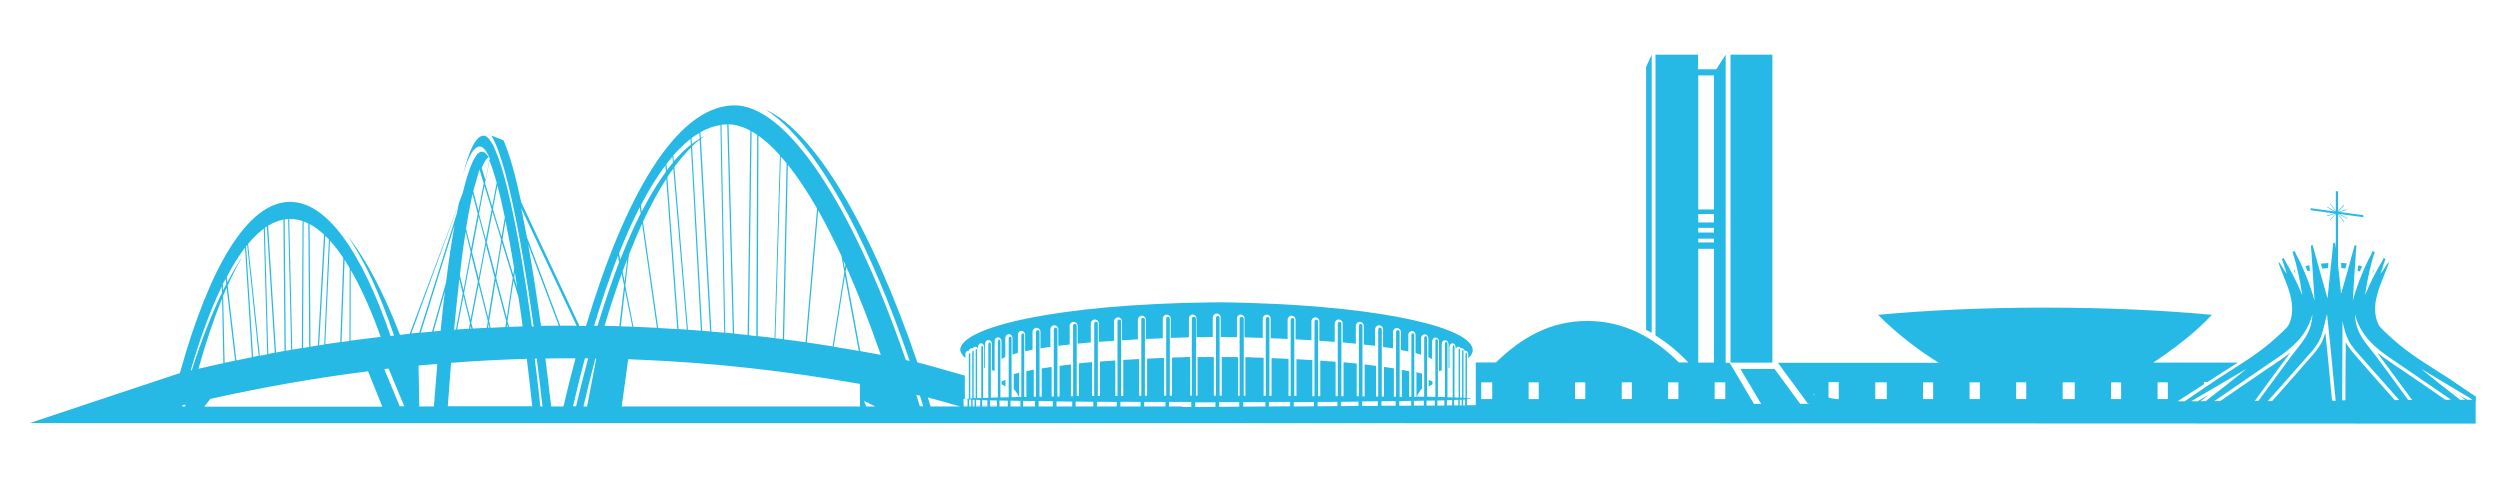 <?xml version="1.0" encoding="utf-8"?>
<!-- Generator: Adobe Illustrator 22.1.0, SVG Export Plug-In . SVG Version: 6.00 Build 0)  -->
<svg version="1.1" id="Camada_1" xmlns="http://www.w3.org/2000/svg" xmlns:xlink="http://www.w3.org/1999/xlink" x="0px" y="0px"
	 viewBox="0 0 1385.7 271.3" style="enable-background:new 0 0 1385.7 271.3;" xml:space="preserve">
<style type="text/css">
	.st0{fill:#26B9E5;}
</style>
<g>
	<path class="st0" d="M535.1,198.5v-2.2c0-1.1,0.7-1.9,1.6-1.9c0.1,0,0.3,0,0.4,0c0.2-0.8,0.8-1.4,1.6-1.4c0.2,0,0.3,0,0.5,0.1
		c0.3-0.6,0.8-0.9,1.4-0.9c0.7,0,1.3,0.5,1.5,1.2v-0.9c0-1.3,0.7-2.2,1.7-2.2c1,0,1.7,0.9,1.7,2.2v11.3c0.2,0.1,0.3,0.1,0.5,0.2
		v-13.3c0-1.3,0.8-2.2,1.9-2.2c1.1,0,1.9,1,1.9,2.2v14.5c0.5,0.1,1,0.3,1.5,0.4v-16.4c0-1.3,0.8-2.2,1.9-2.2c1.1,0,1.9,1,1.9,2.2
		v9.8c0.6-0.4,1.3-0.7,2.1-1.1v-10.5c0-1.3,0.9-2.2,2-2.2c1.1,0,2,1,2,2.2v9.1c0.9-0.3,2-0.6,3-0.9v-10c0-1.3,0.9-2.2,2-2.2
		c1.1,0,2,1,2,2.2v9.1c1.3-0.3,2.7-0.6,4.1-0.8v-10c0-1.2,1-2.2,2.2-2.2c1.2,0,2.2,1,2.2,2.2v9.2c1.7-0.3,3.6-0.6,5.5-0.8v-9.8
		c0-1.2,1-2.2,2.2-2.2c1.2,0,2.2,1,2.2,2.2v9.2c2-0.3,4.1-0.5,6.3-0.7v-10.4c0-1.2,1-2.2,2.2-2.2c1.2,0,2.2,1,2.2,2.2v9.9
		c2.4-0.2,4.8-0.5,7.3-0.7v-10.5c0-1.2,1-2.2,2.2-2.2c1.2,0,2.2,1,2.2,2.2v10.2c2.8-0.2,5.6-0.4,8.5-0.6v-10.8c0-1.2,1-2.2,2.2-2.2
		c1.2,0,2.2,1,2.2,2.2v10.5c2.9-0.2,5.8-0.3,8.8-0.5v-10.9c0-1.2,1-2.2,2.2-2.2c1.2,0,2.2,1,2.2,2.2v10.7c3.1-0.1,6.2-0.3,9.4-0.4
		v-10.9c0-1.2,1-2.2,2.2-2.2c1.2,0,2.2,1,2.2,2.2v10.7c3.2-0.1,6.5-0.2,9.8-0.3v-0.2c0.1,0,0.2,0,0.3,0v-10.3c0-1.2,0.9-2.1,2.1-2.2
		c1.1,0.1,2.1,1,2.1,2.2v10.4c3,0,6-0.1,9-0.1v-10.8c0-1.2,1-2.2,2.2-2.2c1.2,0,2.2,1,2.2,2.2v10.8c3,0,6,0.1,9,0.1v-10.4
		c0-1.2,0.9-2.1,2.1-2.2c1.1,0.1,2.1,1,2.1,2.2v10.3c0.1,0,0.2,0,0.3,0v0.2c3.3,0.1,6.6,0.2,9.8,0.3v-10.7c0-1.2,1-2.2,2.2-2.2
		c1.2,0,2.2,1,2.2,2.2v10.9c3.2,0.1,6.3,0.2,9.4,0.4v-10.7c0-1.2,1-2.2,2.2-2.2c1.2,0,2.2,1,2.2,2.2v10.9c3,0.2,5.9,0.3,8.8,0.5
		v-10.5c0-1.2,1-2.2,2.2-2.2c1.2,0,2.2,1,2.2,2.2v10.8c2.9,0.2,5.8,0.4,8.5,0.6v-10.2c0-1.2,1-2.2,2.2-2.2s2.2,1,2.2,2.2v10.5
		c2.5,0.2,5,0.5,7.3,0.7v-9.9c0-1.2,1-2.2,2.2-2.2c1.2,0,2.2,1,2.2,2.2v10.4c2.2,0.2,4.2,0.5,6.3,0.7v-9.2c0-1.2,1-2.2,2.2-2.2
		c1.2,0,2.2,1,2.2,2.2v9.8c1.9,0.3,3.7,0.5,5.5,0.8V184c0-1.2,1-2.2,2.2-2.2c1.2,0,2.2,1,2.2,2.2v10c1.4,0.3,2.8,0.5,4.1,0.8v-9.1
		c0-1.3,0.9-2.2,2-2.2c1.1,0,2,1,2,2.2v10c1.1,0.3,2.1,0.6,3.1,0.9v-9.1c0-1.3,0.9-2.2,2-2.2c1.1,0,2,1,2,2.2V198
		c0.8,0.4,1.5,0.7,2.1,1.1v-9.8c0-1.3,0.8-2.2,1.9-2.2c1.1,0,1.9,1,1.9,2.2v16.4c0.5-0.1,1-0.3,1.5-0.4v-14.5c0-1.3,0.8-2.2,1.9-2.2
		c1.1,0,1.9,1,1.9,2.2V204c0.2-0.1,0.3-0.1,0.5-0.2v-11.3c0-1.3,0.7-2.2,1.7-2.2c1,0,1.7,0.9,1.7,2.2v0.9c0.2-0.7,0.8-1.2,1.5-1.2
		c0.6,0,1.1,0.4,1.4,0.9c0.2-0.1,0.3-0.1,0.5-0.1c0.8,0,1.4,0.6,1.6,1.4c0.1,0,0.2,0,0.4,0c0.9,0,1.6,0.8,1.6,1.9v2.2
		c1.7-1.4,2.5-2.9,2.5-4.4c0-12-47.4-23.9-123.7-26.2l-0.2,0c-2.6-0.1-5.2-0.1-7.8-0.2c-4.4-0.1-8.9-0.2-13.4-0.1
		c-85.2,1-139,13.7-139,26.5C532.6,195.6,533.4,197,535.1,198.5z"/>
	<path class="st0" d="M555.2,213c0.7,0.4,1.5,0.8,2.1,1.2v-3.6c-0.8,0.3-1.5,0.5-2.1,0.8V213z"/>
	<path class="st0" d="M791.9,214.2c0.7-0.4,1.4-0.8,2.1-1.2v-1.6c-0.7-0.3-1.4-0.5-2.1-0.8V214.2z"/>
	<path class="st0" d="M1297.8,148.6c0.7,0.1,1.4,0.1,2.2,0.2c0.3-0.9,0.5-1.9,0.8-2.8c-1.1-0.1-2.2-0.2-3.3-0.3
		C1297.6,146.8,1297.7,147.7,1297.8,148.6z"/>
	<path class="st0" d="M1315.8,149.8c-0.1-0.1-0.3-0.1-0.4-0.2c-0.1,0.6-0.3,1.2-0.4,1.9C1315.2,150.9,1315.5,150.4,1315.8,149.8z"/>
	<path class="st0" d="M1308,150.5c0.4-1,0.8-1.9,1.3-2.9c-0.7-0.2-1.5-0.4-2.3-0.5c-0.1,1-0.1,2.1-0.2,3.1
		C1307.2,150.2,1307.6,150.4,1308,150.5z"/>
	<path class="st0" d="M1271.4,149.8c0.3,0.6,0.6,1.1,0.9,1.7c-0.1-0.6-0.3-1.3-0.4-1.9C1271.7,149.7,1271.5,149.8,1271.4,149.8z"/>
	<path class="st0" d="M1290.6,145.8c-1.4,0.1-2.8,0.2-4.2,0.3c0.3,0.9,0.5,1.8,0.8,2.8c1-0.1,2.1-0.2,3.1-0.3
		C1290.4,147.6,1290.5,146.7,1290.6,145.8z"/>
	<path class="st0" d="M1280.3,150c-0.1-1-0.1-2-0.2-3c-0.8,0.2-1.6,0.3-2.3,0.5c0.4,0.9,0.8,1.8,1.2,2.8
		C1279.5,150.2,1279.9,150.1,1280.3,150z"/>
	<path class="st0" d="M1372.3,219.8c-4.7-3-10.8-7.3-14.1-9.5c-12-7.8-22.8-13.9-33-23.3c-1.5-1.4-6-5.3-6.8-7
		c-2.6-5.4-2.3-11.1-0.8-16.6c1.7-6.5,4.9-12.7,6.5-17.8c-0.1-0.1-0.2-0.2-0.2-0.3c-1.4,1.6-2.9,4.8-4.4,6.4v-0.1
		c0.6-1.6,1-3.1,1.7-5.2c0.2-0.5,0.6-1.7,1-2.8c-0.3-0.2-0.6-0.5-0.9-0.7c-0.2,0.4-0.4,0.8-0.5,1c-3.6,6.1-7.3,13.2-9.9,19.7
		c1.2-8.4,3-16.9,5.4-23.9c-0.4-0.2-0.8-0.4-1.2-0.6c-0.3,0.6-0.5,1.3-0.7,1.7c-4.2,7.7-7.8,17-10.3,25.8c0.6-9.2,1.1-18.8,1.8-28
		c0-0.3,0.2-1.5,0.2-2.5c-0.3-0.1-0.7-0.2-1-0.2c0,0.2-0.1,0.4-0.1,0.5c-2.4,8.9-4.9,17.8-7.4,26.5c-0.5-5.5-1.1-10.8-1.7-16v-28.1
		l3.3,4.4l0.2-0.2l-3.4-4.5l0.2,0l4.8,2.8l0.2-0.2l-4.3-2.5l13.1,1.8v-1.1l-13.1-1.8l3.9-1.2l-0.2-0.3l-4.4,1.4l-0.2,0l3.3-3.5
		l-0.2-0.3l-3.2,3.4v-10.9l-1.2-0.2v10.9l-2.9-3.9l-0.2,0.2l3.1,4.1l-0.2,0l-4.5-2.6l-0.2,0.2l4,2.4l-13.1-1.8v1.1l13.1,1.8l-4,1.2
		c0,0.1,0.1,0.2,0.1,0.3l4.6-1.4l0.2,0l-3.4,3.5l0.2,0.2l3.2-3.4V138c-0.1-1.1-0.3-2.3-0.4-3.4c-0.3,0-0.7,0-1,0
		c-0.2,0.9-0.2,2.3-0.3,3.1c-1,9-2,18.9-2.9,27.7c-2.7-9.4-5.4-19.3-8.1-29c0,0,0-0.2-0.1-0.5c-0.3,0.1-0.7,0.1-1,0.2
		c0,1,0.2,2.2,0.2,2.5c0.7,9.2,1.2,18.8,1.8,28c-2.5-8.8-6.1-18.1-10.3-25.8c-0.2-0.4-0.5-1.1-0.7-1.7c-0.4,0.2-0.8,0.4-1.2,0.6
		c2.3,7,4.2,15.5,5.4,23.9c-2.6-6.5-6.3-13.6-9.9-19.7c-0.1-0.2-0.3-0.5-0.5-1c-0.3,0.2-0.6,0.5-0.9,0.7c0.4,1.1,0.8,2.3,1,2.8
		c0.7,2.1,1.1,3.6,1.7,5.2v0.1c-1.5-1.6-2.9-4.8-4.4-6.4c-0.1,0.1-0.2,0.2-0.2,0.3c1.6,5,4.8,11.3,6.5,17.8
		c1.4,5.5,1.8,11.2-0.8,16.6c-0.8,1.7-5.3,5.6-6.8,7c-10.2,9.4-21,15.4-33,23.3c-6,3.9-12,8.1-17.8,12.1l-4,0l14.6-9.4v-1.3h2
		l16.7-10.7V201h-46.8c8.7-5.8,17.5-12.3,24.9-19c2.7-2.5,5.3-5,7.6-7.5c-26.5-2.5-58.3-4-92.5-4c-34.2,0-66,1.5-92.5,4
		c2.4,2.5,5,4.9,7.7,7.3c8.5,7.5,17.8,14.3,26,19.3h-89.2l0.8,1.1l3.4,4.7l2,2.7l0.1,0.1l10.2,13.9l1.1,0.2l-5.3,0l-14.2-19.3h-18.9
		l11.5,19.4l-4,0l-10.1-17.1l-1.1-1.9l-2.3-3.8h-2.2V30.3l-5.2,8.1h-10.1v-8.1h-23.6v155.6c6.7,4.2,12.8,9.3,18.2,15h-5.2
		c-13.9-13.8-30.3-23-50.8-23c-20.5,0-36.5,9.2-50.6,23h-11.2v23.7l-4.9,0v-3.3c1.5-0.1,2.3-0.2,2.3-0.3s-0.8-0.2-2.3-0.3v-24.6
		c0-0.4-0.2-0.7-0.4-0.7c-0.2,0-0.4,0.3-0.4,0.7v24.5c-0.3,0-0.7,0-1.1-0.1v-25.8c0-0.4-0.2-0.7-0.4-0.7c-0.2,0-0.4,0.3-0.4,0.7
		v25.7c-0.3,0-0.7,0-1.1,0v-26.5c0-0.4-0.2-0.7-0.4-0.7c-0.2,0-0.4,0.3-0.4,0.7v26.5c-0.7,0-1.5-0.1-2.3-0.1v-28c0-0.6-0.2-1-0.5-1
		c-0.3,0-0.5,0.5-0.5,1v28c-0.9,0-1.9-0.1-2.9-0.1v-29.7c0-0.6-0.3-1-0.7-1c-0.4,0-0.7,0.5-0.7,1v29.6c-1.2,0-2.5-0.1-3.9-0.1v-31
		c0-0.6-0.3-1-0.7-1c-0.4,0-0.7,0.5-0.7,1v31c-1.5,0-3-0.1-4.6-0.1v-32.6c0-0.6-0.3-1-0.8-1c-0.4,0-0.8,0.5-0.8,1v32.6
		c-1.3,0-2.7,0-4.1-0.1c0.7-1.6,1.7-3.1,2.9-4.5v-8.2c-1-0.3-2-0.5-3.1-0.8V220c-0.4,0-0.8,0-1.2,0v-34.3c0-0.6-0.3-1-0.8-1
		c-0.4,0-0.8,0.5-0.8,1V220c-0.4,0-0.8,0-1.2,0v-14.2c-1.3-0.3-2.7-0.5-4.1-0.8v15c-0.4,0-0.8,0-1.2,0V184c0-0.6-0.4-1-1-1
		c-0.5,0-1,0.5-1,1v35.9c-0.4,0-0.8,0-1.2,0v-15.7c-1.8-0.3-3.6-0.6-5.5-0.8v16.4c-0.4,0-0.8,0-1.2,0v-37.2c0-0.6-0.4-1-1-1
		c-0.5,0-1,0.5-1,1v37.2c-0.4,0-0.8,0-1.2,0v-17c-2-0.3-4.1-0.5-6.3-0.8v17.7c-0.4,0-0.8,0-1.2,0v-39.1c0-0.6-0.4-1-1-1
		c-0.5,0-1,0.5-1,1v39c-0.4,0-0.8,0-1.2,0v-18.1c-2.4-0.2-4.8-0.5-7.3-0.7v18.8c-0.4,0-0.8,0-1.2,0v-40.2c0-0.6-0.4-1-1-1
		s-1,0.5-1,1v40.2c-0.4,0-0.8,0-1.2,0v-19.1c-2.8-0.2-5.6-0.4-8.5-0.6v19.7c-0.4,0-0.8,0-1.2,0v-41.4c0-0.6-0.4-1-1-1
		c-0.5,0-1,0.5-1,1v41.4c-0.4,0-0.8,0-1.2,0v-20c-2.9-0.2-5.8-0.3-8.8-0.5v20.4c-0.4,0-0.8,0-1.2,0v-42.2c0-0.6-0.4-1-1-1
		c-0.5,0-1,0.5-1,1v42.2c-0.4,0-0.8,0-1.2,0v-20.6c-3.1-0.1-6.2-0.3-9.4-0.4v20.9c-0.4,0-0.8,0-1.2,0v-42.7c0-0.6-0.4-1-1-1
		c-0.5,0-1,0.5-1,1v42.7c-0.4,0-0.8,0-1.2,0v-21.1c-2.4-0.1-4.8-0.1-7.2-0.2V198c-1,0-2,0-2.9,0v21.4c-0.3,0-0.6,0-0.9,0v-42.7
		c0-0.6-0.4-1-1-1l-0.1,0l-0.2,0c-0.5,0-1,0.5-1,1v42.7c-0.3,0-0.6,0-0.9,0V198c-0.1,0-0.2,0-0.3,0v-0.1c-2.3,0-4.7,0-7.1,0
		c-0.5,0-1.1,0-1.6,0v0h0v21.4c-0.4,0-0.8,0-1.2,0v-43.2c0-0.6-0.4-1-1-1l0,0l0,0c-0.5,0-1,0.5-1,1v43.2c-0.4,0-0.8,0-1.2,0v-21.4h0
		v0c-0.5,0-1.1,0-1.6,0c-2.4,0-4.7,0-7.1,0v0.1c-0.1,0-0.2,0-0.3,0v21.3c-0.3,0-0.6,0-0.9,0v-42.7c0-0.6-0.4-1-1-1l-0.2,0l-0.1,0
		c-0.5,0-1,0.5-1,1v42.7c-0.3,0-0.6,0-0.9,0v-21.4c-1,0-2,0-2.9,0v0.1c-2.4,0.1-4.8,0.1-7.2,0.2v21.1c-0.4,0-0.8,0-1.2,0v-42.7
		c0-0.6-0.4-1-1-1c-0.5,0-1,0.5-1,1v42.7c-0.4,0-0.8,0-1.2,0v-20.9c-3.2,0.1-6.3,0.2-9.4,0.4v20.6c-0.4,0-0.8,0-1.2,0v-42.2
		c0-0.6-0.4-1-1-1s-1,0.5-1,1v42.2c-0.4,0-0.8,0-1.2,0V199c-3,0.2-5.9,0.3-8.8,0.5v20c-0.4,0-0.8,0-1.2,0v-41.4c0-0.6-0.4-1-1-1
		c-0.5,0-1,0.5-1,1v41.4c-0.4,0-0.8,0-1.2,0v-19.7c-2.9,0.2-5.8,0.4-8.5,0.6v19.1c-0.4,0-0.8,0-1.2,0v-40.2c0-0.6-0.4-1-1-1
		c-0.5,0-1,0.5-1,1v40.2c-0.4,0-0.8,0-1.2,0v-18.8c-2.5,0.2-4.9,0.5-7.3,0.7v18.1c-0.4,0-0.8,0-1.2,0v-39c0-0.6-0.4-1-1-1
		c-0.5,0-1,0.5-1,1v39.1c-0.4,0-0.8,0-1.2,0V202c-2.1,0.2-4.2,0.5-6.3,0.8v17c-0.4,0-0.8,0-1.2,0v-37.2c0-0.6-0.4-1-1-1
		c-0.5,0-1,0.5-1,1v37.2c-0.4,0-0.8,0-1.2,0v-16.4c-1.9,0.3-3.7,0.5-5.5,0.8v15.7c-0.4,0-0.8,0-1.2,0V184c0-0.6-0.4-1-1-1
		c-0.5,0-1,0.5-1,1v35.9c-0.4,0-0.8,0-1.2,0v-15c-1.4,0.3-2.8,0.5-4.1,0.8V220c-0.4,0-0.8,0-1.2,0v-34.2c0-0.6-0.3-1-0.8-1
		c-0.4,0-0.8,0.5-0.8,1V220c-0.4,0-0.8,0-1.2,0v-13.4c-1.1,0.3-2.1,0.5-3,0.8v8.2c1.2,1.3,2.1,2.8,2.9,4.5c-1.4,0-2.8,0-4.1,0.1
		v-32.6c0-0.6-0.3-1-0.8-1c-0.4,0-0.8,0.5-0.8,1v32.6c-1.6,0-3.1,0.1-4.6,0.1v-31c0-0.6-0.3-1-0.7-1c-0.4,0-0.7,0.5-0.7,1v31
		c-1.4,0-2.7,0.1-3.9,0.1v-29.6c0-0.6-0.3-1-0.7-1c-0.4,0-0.7,0.5-0.7,1v29.7c-1,0-2,0.1-2.9,0.1v-28c0-0.6-0.2-1-0.5-1
		c-0.3,0-0.5,0.5-0.5,1v28c-0.8,0-1.6,0.1-2.3,0.1v-26.5c0-0.4-0.2-0.7-0.4-0.7c-0.2,0-0.4,0.3-0.4,0.7v26.5c-0.4,0-0.7,0-1.1,0
		v-25.7c0-0.4-0.2-0.7-0.4-0.7c-0.2,0-0.4,0.3-0.4,0.7v25.8c-0.4,0-0.8,0-1.1,0.1v-24.5c0-0.4-0.2-0.7-0.4-0.7
		c-0.2,0-0.4,0.3-0.4,0.7v24.6c-1.2,0.1-1.9,0.2-2.2,0.2v-13c-14.3-4.1-24.3-6.9-26.3-7.3l0,0c-25.7-75.2-56.9-128-84.1-140.1
		c4.3,2.7,8.7,6.3,13.2,10.9c10.7,10.9,21.6,26.8,32.5,47.3c12,22.6,23.6,50.2,34.1,81l0,0c-0.7-0.1-1.4-0.3-2.1-0.4l0,0
		c-29.5-85.9-66.2-142.1-95.7-141.2c-31.9,1-60.2,50.8-81.6,122.3l0,0c-1.2,0-2.4,0-3.6,0l-32.3-68.6c-3.2-15-6.5-26.7-9.8-34.3
		l-6.8-2.7c7.3,11.4,15.9,51.5,23.5,105.9l0,0c-0.3,0-0.7,0-1,0v0c-8.6-62.8-18.7-106-26.8-105.8c-4.1,0.1-8,7.8-11.4,21.7
		c2.9-10.1,6-15.6,9.3-15.7c1.8-0.1,3.7,2.3,5.6,6.7l-2.3,12.3l-2.2-7.1c1.3-3.1,2.6-5.2,3.9-6c-1.7-2.6-3.4-3.6-5-2.7
		c-0.4,0.2-0.8,0.6-1.2,1l-0.2-0.2l-0.3,0.7c-2.5,3.2-5.1,10.3-7.7,21L227.1,185c-1.8,0.2-3.6,0.4-5.4,0.6
		c-9.2-23.7-18.9-42.2-29-54.7c0.1,0.1,0.1,0.2,0.2,0.3c9,13,17.6,31.4,25.5,54.8c-0.6,0.1-1.2,0.1-1.9,0.2
		c-16.3-47.4-35.8-75-56.5-74.3c-23,0.8-44,36.3-60.3,94.9c-8.9,2.9-83.3,27.7-83.3,27.7h638.8v0l717,0.3v-12
		C1372.5,221.8,1372.2,220.7,1372.3,219.8z M194.4,149.7c0.5,0.8,0.9,1.6,1.4,2.4c5.3,9.6,10.4,21.1,15.2,34.6
		c-5.6,0.7-11.1,1.4-16.7,2.1L194.4,149.7z M193.8,148.6l-0.1,40.4c-1.5,0.2-3,0.4-4.4,0.6l1.7-45.6
		C191.9,145.4,192.8,147,193.8,148.6z M182.9,133.4c2.5,2.7,5,6,7.4,9.6l-1.7,46.6c-2.8,0.4-5.5,0.8-8.3,1.2L182.9,133.4z
		 M182.3,132.7l-2.6,58.3c-0.9,0.1-1.8,0.3-2.8,0.4l3.4-60.7C180.9,131.3,181.6,132,182.3,132.7z M179.6,130l-3.4,61.5
		c-1.4,0.2-2.8,0.4-4.1,0.7l-0.5-68C174.3,125.6,176.9,127.6,179.6,130z M168.3,122.8c0.9,0.3,1.7,0.7,2.6,1.1l0.5,68.4
		c-1.1,0.2-2.3,0.4-3.4,0.6L168.3,122.8z M167.7,122.5l-0.4,70.4c-1.8,0.3-3.5,0.6-5.3,0.9l-1.7-72.4
		C162.8,121.3,165.2,121.7,167.7,122.5z M159.7,121.4l1.7,72.5c-1,0.2-2,0.4-3,0.5l-0.6-72.8C158.4,121.5,159.1,121.5,159.7,121.4z
		 M157.1,121.7l0.6,72.8c-1.6,0.3-3.1,0.6-4.7,0.9l-4.4-70.3C151.4,123.4,154.3,122.3,157.1,121.7z M147.9,125.5l4.4,70
		c-1.2,0.2-2.4,0.4-3.6,0.7l-1.9-69.9C147.2,126,147.6,125.8,147.9,125.5z M146.2,126.8l1.9,69.6c-1.3,0.3-2.7,0.5-4.1,0.8l-6.5-62
		C140.4,131.7,143.3,128.9,146.2,126.8z M137,135.8l6.4,61.4c-1,0.2-2.1,0.4-3.1,0.6l-3.9-61.4C136.6,136.2,136.8,136,137,135.8z
		 M135.8,137.3l3.8,60.7c-2.9,0.6-5.8,1.2-8.6,1.8l-4.8-41.5c2.7-6.1,5.6-11.6,8.5-16.5c0.1-0.1,0.1-0.2,0.2-0.3
		c-3,4.4-6,9.4-8.9,15l-0.3-2.9C129,147.1,132.4,141.7,135.8,137.3z M130.3,199.9c-1.9,0.4-3.9,0.8-5.8,1.2l-0.8-37.2
		c0.6-1.5,1.3-3,1.9-4.5L130.3,199.9z M125.1,154.5l0.3,2.9c-0.6,1.2-1.2,2.3-1.8,3.5l-0.1-3.5C124.1,156.5,124.6,155.5,125.1,154.5
		z M102.6,225.3H101l0.2-0.8c0,0,1.4-0.2,1.7-0.2C102.8,224.6,102.7,225,102.6,225.3z M105.7,205.3c5.3-18.3,11.1-33.8,17.2-46.5
		l0.1,3.5c-5.8,12.1-11.4,26.4-16.7,42.9C106.1,205.2,105.9,205.3,105.7,205.3z M123.1,165.5l0.7,35.8c-4.6,1-9.2,2-13.8,3.1
		C114.1,189.7,118.5,176.7,123.1,165.5z M113.3,225.3c1.1-1.4,2.2-2.8,3.3-4.2l0,0c29.1-6.5,58.2-11.6,87.4-15.3l7.9,19.6H113.3z
		 M221.6,225.3l-8.6-20.7c0.8-0.1,1.6-0.2,2.4-0.3l8.7,20.9H221.6z M468.6,146.8l-0.3,1.9l-0.8-4.2
		C467.9,145.2,468.3,146,468.6,146.8z M476,194.5c-4.6-0.8-9.3-1.6-13.9-2.3l6.2-39.4L476,194.5z M466.4,141.9l1.6,8.8l-6.5,41.3
		c-4.8-0.8-9.5-1.5-14.3-2.2l6.3-73.2C457.8,124.3,462.1,132.7,466.4,141.9z M452.9,115.6l-6.4,74.1c-4-0.6-8-1.1-11.9-1.6l2.1-96.8
		C442.1,98.1,447.5,106.2,452.9,115.6z M436,90.5l-2.1,97.5c-1.4-0.2-2.7-0.4-4.1-0.5l3-100.7C433.9,88,435,89.2,436,90.5z
		 M420.4,75.2c3.9,2.8,7.9,6.4,11.9,10.9l-3,101.3c-3.1-0.4-6.2-0.8-9.3-1.1L420.4,75.2z M419.7,74.8l-0.5,111.5
		c-1.4-0.2-2.8-0.3-4.1-0.5l1.5-113C417.6,73.4,418.7,74,419.7,74.8z M415.9,72.4l-1.5,113.3c-2.5-0.3-5-0.5-7.5-0.8l-3.1-116
		C407.7,69,411.7,70.2,415.9,72.4z M402.8,68.9c0.1,0,0.2,0,0.3,0l3.1,115.9c-1.4-0.1-2.8-0.3-4.2-0.4l-2.1-115.3
		C400.9,69.1,401.9,69,402.8,68.9z M399.3,69.3l2.1,115.1c-2.4-0.2-4.7-0.4-7.1-0.6l-5.8-106.9c0.7-0.5,1.4-1,2-1.5
		c-0.7,0.3-1.4,0.7-2.1,1.1l-0.2-3.2C391.9,71.2,395.6,69.9,399.3,69.3z M393.6,183.7c-1.5-0.1-3-0.2-4.4-0.4l-5.6-102.2
		c1.4-1.3,2.8-2.6,4.2-3.7L393.6,183.7z M387.6,73.7l0.2,3.2c-1.4,0.9-2.8,1.8-4.3,2.9l-0.2-3.3C384.8,75.5,386.2,74.5,387.6,73.7z
		 M388.5,183.3c-2.4-0.2-4.8-0.4-7.2-0.5l-7.5-90.2c3-4.1,6.1-7.7,9.2-10.8L388.5,183.3z M382.7,77l0.2,3.2
		c-3.1,2.5-6.3,5.5-9.4,9.2l-0.3-3.3C376.4,82.6,379.5,79.5,382.7,77z M380.7,182.7c-1.5-0.1-3-0.2-4.6-0.3l-6.2-84.2
		c1.1-1.7,2.2-3.3,3.3-4.8L380.7,182.7z M372.7,86.8l0.3,3.3c-1.1,1.3-2.2,2.7-3.3,4.2l-0.3-3.4C370.5,89.5,371.6,88.1,372.7,86.8z
		 M375.4,182.4c-3.5-0.2-7.1-0.4-10.6-0.6l-8.4-58.9c4.1-8.8,8.4-16.8,12.9-23.7L375.4,182.4z M348.6,141.2c2.4-6,4.8-11.8,7.3-17.2
		l8.2,57.7c-4.3-0.2-8.6-0.4-13-0.6l-4.5-22.8L348.6,141.2z M346.2,156.2l-1.1-5.7c0.8-2.3,1.7-4.6,2.6-6.9L346.2,156.2z
		 M368.8,91.7l0.3,3.5c-4.5,6.1-9,13.5-13.4,22.1l-0.5-3.5C359.5,105.4,364.1,98,368.8,91.7z M354.6,114.8l0.5,3.5
		c-1.5,3-3,6.1-4.5,9.4c-2.3,5.1-4.6,10.5-6.8,16.2l-0.7-3.4C346.8,131.2,350.6,122.6,354.6,114.8z M288.9,115.4l30.7,65.1
		c-3,0-6.1,0-9.1,0L292,131.3C291,125.7,289.9,120.4,288.9,115.4z M292.8,135.6l16.9,44.9c-3.3,0-6.5,0.1-9.8,0.1v0
		C297.5,164.2,295.2,149,292.8,135.6z M289.7,180.9L289.7,180.9c-2.5,0.1-5,0.2-7.5,0.3l-0.9-3.2l3.3-22.4l2.7,8.8
		C288.2,169.7,288.9,175.2,289.7,180.9z M257.2,162.6l4-21.3l3.7,14.7l-4.1,21.3L257.2,162.6z M260.5,179l-0.6,3.2
		c-2.2,0.1-4.4,0.3-6.5,0.4l3.5-18.5L260.5,179z M261.6,139.6l3.7-19.6l3.8,14.2l-3.8,20.1L261.6,139.6z M260.9,180.7l0.4,1.5
		c-0.2,0-0.5,0-0.7,0L260.9,180.7z M261.2,179l4.1-21.3l5.1,20.3l-0.6,3.7c-2.6,0.1-5.2,0.3-7.7,0.4L261.2,179z M265.6,156l3.8-20.2
		l4.8,18.2l-3.6,22.2L265.6,156z M269.8,134.2l3.2-16.8l4.8,15.6l-3.2,19.3L269.8,134.2z M270.8,179.6l0.5,2c-0.3,0-0.6,0-0.8,0
		L270.8,179.6z M271.1,177.9l3.6-22.2l5.9,22.4l-0.5,3.2c-2.7,0.1-5.5,0.2-8.2,0.4L271.1,177.9z M275,153.9l3.2-19.5l6,19.6
		l-3.3,22.2L275,153.9z M281.1,179.7l0.4,1.5c-0.2,0-0.4,0-0.6,0L281.1,179.7z M286.7,159.4l-1.7-5.6l0.4-2.8
		C285.8,153.8,286.2,156.6,286.7,159.4z M285,148.8l-0.5,3.5l-6-19.5l1.7-10.5C281.8,130.2,283.4,139.1,285,148.8z M279.8,120.4
		l-1.8,10.9l-4.8-15.5l2.5-13C277.1,107.9,278.4,113.8,279.8,120.4z M271.2,88.8c1.3,3.2,2.7,7.4,4.1,12.5l-2.5,13.1l-4-13
		L271.2,88.8z M268.5,103l4,13l-3.2,16.7l-3.8-14.2L268.5,103z M265.5,94.9c0.1-0.3,0.2-0.6,0.3-0.9l2.3,7.6l-2.9,15.3l-2.9-10.9
		L265.5,94.9z M261.9,107.5l2.9,11l-3.7,19.5l-2.8-11.3C259.5,119.4,260.7,112.9,261.9,107.5z M258.1,128.5l2.8,11.2l-4,21.2l-2-8.2
		C255.8,143.9,256.9,135.8,258.1,128.5z M256.5,162.6l-3.8,20.1c-0.3,0-0.7,0-1,0.1c0.9-10,1.9-19.4,2.9-28.1L256.5,162.6z
		 M254.4,112.6c-0.4,1.9-0.8,3.8-1.2,5.8l-20.8,66c-1.5,0.1-3,0.3-4.4,0.4L254.4,112.6z M240.5,225.3h-8.1l-0.4-22.7
		c3.5-0.3,7-0.6,10.4-0.9C241.8,209.3,241.1,217.2,240.5,225.3z M244.2,183.4c-1.3,0.1-2.6,0.2-3.9,0.3l6.3-22.3
		C245.8,168.4,244.9,175.7,244.2,183.4z M239.5,183.8c-2.1,0.2-4.2,0.4-6.3,0.6l18.8-59.8c-1.7,9.3-3.3,20-4.8,32.1L239.5,183.8z
		 M248.2,225.3c0.6-8.4,1.2-16.4,1.8-24.2c14-1.1,28-1.8,42-2.2c1,8.5,2.1,17.3,3,26.3H248.2z M299.5,225.3c-1-9.1-2-17.9-3.1-26.5
		c0.4,0,0.7,0,1.1,0c1.1,8.6,2.2,17.4,3.2,26.5H299.5z M305.5,225.3c-1.1-9.1-2.1-18-3.2-26.6c5.6-0.1,11.1-0.1,16.7-0.1
		c-2.3,8.6-4.6,17.6-6.7,26.7H305.5z M317.6,225.3c2.1-9.1,4.3-18.1,6.6-26.7c0.6,0,1.2,0,1.8,0c-2.3,8.5-4.5,17.4-6.7,26.6H317.6z
		 M325.4,225.3h-2c2.1-9.1,4.3-18,6.6-26.6c0.2,0,0.3,0,0.5,0L325.4,225.3z M331.2,180.6c-0.6,0-1.2,0-1.9,0l0,0
		c4.2-13.9,8.6-26.9,13.2-38.8l0.7,3.4C339.1,156,335.1,167.8,331.2,180.6L331.2,180.6z M335.1,180.6L335.1,180.6
		c3-10.2,6.2-19.8,9.5-28.9l1.3,6.7l-2.6,22.4C340.6,180.8,337.8,180.7,335.1,180.6z M346.4,160.6l4.1,20.5
		c-2.1-0.1-4.3-0.2-6.4-0.2L346.4,160.6z M344.6,225.3l3.6-26.2c1.9,0.1,4.7,0.2,6.6,0.3v0l0.1,0l0.2,0c40.5,1.7,81,6.2,121.5,13.4
		l0.1,12.5H344.6z M480.1,225.3l-1.2-3.1l6.2,3.1H480.1z M476.8,194.6l-8.1-44l0.4-2.7c6.5,14.6,12.9,31,19.1,48.8l0,0
		C484.4,196,480.6,195.3,476.8,194.6z M509.9,225.3c-0.7-2.1-1.3-4.3-2-6.4c0.7,0.1,1.3,0.3,2,0.4c0.6,2,1.2,4,1.8,5.9H509.9z
		 M515.8,225.3c-0.5-1.7-1-3.3-1.5-5c1.3,0.3,7.1,1.9,15.8,4.4c-0.6,0-1.2,0-1.8,0l1.8,0c0.7,0.2,1.4,0.4,2.1,0.6H515.8z
		 M536.3,225.3h-2.2v-0.6l2.2,0V225.3z M536.3,224.6c-0.7,0-1.4,0-2.2,0v-3.5c0.3,0.1,1,0.2,2.2,0.2V224.6z M538.3,225.3h-1.1v-0.6
		l1.1,0V225.3z M538.3,224.6c-0.4,0-0.7,0-1.1,0v-3.2c0.3,0,0.7,0,1.1,0.1V224.6z M540.2,225.3h-1.1v-0.6l1.1,0V225.3z M540.2,224.6
		c-0.4,0-0.7,0-1.1,0v-3c0.4,0,0.7,0,1.1,0V224.6z M543.3,225.3H541v-0.6l2.3,0V225.3z M543.3,224.6c-0.7,0-1.5,0-2.3,0v-3
		c0.7,0,1.5,0.1,2.3,0.1V224.6z M547.3,225.3h-2.9v-0.6l2.9,0V225.3z M547.3,224.6c-0.9,0-1.8,0-2.9,0v-2.8c0.9,0,1.9,0.1,2.9,0.1
		V224.6z M552.6,225.3h-3.9v-0.6l3.4,0c0.2,0,0.4,0,0.5,0V225.3z M552.6,224.6c-0.7,0-2,0-3.9,0v-2.7c1.2,0,2.5,0.1,3.9,0.1V224.6z
		 M558.6,225.3H554V222c1.5,0,3,0.1,4.6,0.1V225.3z M565.6,225.3h-5.5v-3.2c1.8,0,3.6,0.1,5.5,0.1V225.3z M573.7,225.3h-6.6v-3.1
		c2.1,0,4.3,0.1,6.6,0.1V225.3z M583.6,225.3h-7.9v-3c2.5,0,5.2,0.1,7.9,0.1V225.3z M594.3,225.3h-8.7v-2.8c2.8,0,5.7,0.1,8.7,0.1
		V225.3z M606,225.3h-9.8v-2.7c3.2,0,6.4,0.1,9.8,0.1V225.3z M619,225.3h-11v-2.6c3.6,0,7.2,0,11,0.1V225.3z M632.2,225.3h-11.2
		v-2.6c3.7,0,7.4,0,11.2,0.1V225.3z M646,225.3h-11.8v-2.5c3.9,0,7.8,0,11.8,0V225.3z M660.2,225.6l-4.9,0v-0.3H648v-2.5
		c2.8,0,5.6,0,8.4,0v0c1.3,0,2.6,0,3.9,0V225.6z M673.6,225.5l-11.1,0.1v-2.6c1.1,0,2.1,0,3.2,0c2.7,0,5.3,0,8,0V225.5z
		 M686.8,225.4l-11.1,0.1v-2.6c2.6,0,5.3,0,8,0c1.1,0,2.1,0,3.2,0V225.4z M701.3,225.3l-12.2,0.1v-2.5c1.3,0,2.6,0,3.9,0v0
		c2.8,0,5.6,0,8.4,0V225.3z M715.1,225.2l-11.8,0.1v-2.5c4,0,8,0,11.8,0V225.2z M728.3,225.2l-11.2,0.1v-2.4c3.8,0,7.6,0,11.2-0.1
		V225.2z M741.3,225.1l-11,0.1v-2.4c3.7,0,7.4,0,11-0.1V225.1z M753,225l-9.8,0.1v-2.4c3.3,0,6.6,0,9.8-0.1V225z M763.7,225l-8.7,0
		v-2.5c3,0,5.9-0.1,8.7-0.1V225z M773.6,224.9l-7.9,0v-2.5c2.7,0,5.4-0.1,7.9-0.1V224.9z M782.2,224.9l-6.6,0v-2.6
		c2.3,0,4.5-0.1,6.6-0.1V224.9z M789.2,224.8l-5.5,0v-2.6c1.9,0,3.7-0.1,5.5-0.1V224.8z M795.3,224.8l-4.6,0v-2.7
		c1.6,0,3.1-0.1,4.6-0.1V224.8z M800.6,224.8l-3.9,0V222c1.4,0,2.7-0.1,3.9-0.1V224.8z M804.9,224.7l-2.9,0v-2.9c1,0,2-0.1,2.9-0.1
		V224.7z M808.3,224.7l-2.3,0v-3c0.8,0,1.6-0.1,2.3-0.1V224.7z M810.2,224.7l-1.1,0v-3.1c0.4,0,0.8,0,1.1,0V224.7z M812.1,224.7
		l-1.1,0v-3.2c0.4,0,0.8,0,1.1-0.1V224.7z M827.1,221.2h-6.1v-9.3h6.1V221.2z M852.9,221.2h-5.6v-9.3h5.6V221.2z M878.7,221.2H873
		v-9.3h5.7V221.2z M904.5,221.2h-5.6v-9.3h5.6V221.2z M930.3,221.2h-5.7v-9.3h5.7V221.2z M950,201h-8.7v-63.1h8.7V201z M950,134.4
		h-8.7v-2.1h8.7V134.4z M950,128.9h-8.7v-2.6h8.7V128.9z M950,123.3h-8.7v-4.7h8.7V123.3z M950,116.1h-8.7V41.8h8.7V116.1z
		 M956.3,221.2h-5.9v-9.3h5.9V221.2z M1005.2,218.8l-0.4-0.5c0.4,0.2,0.9,0.5,1.3,0.7L1005.2,218.8z M1019.2,221.2h-1.8l-3.9-0.8
		v-8.6h5.7V221.2z M1045.8,221.2h-6.4v-9.3h6.4V221.2z M1071.5,221.2h-5.6v-9.3h5.6V221.2z M1097.4,221.2h-5.7v-9.3h5.7V221.2z
		 M1123.1,221.2h-5.6v-9.3h5.6V221.2z M1150,221.2h-6.7v-9.3h6.7V221.2z M1175.7,221.2h-5.6v-9.3h5.6V221.2z M1201.6,221.2h-5.7
		v-9.3h5.7V221.2z M1219.7,222.4c1.5-1.2,3-2.4,4.6-3.6c-2,1.2-4.1,2.4-6.2,3.6l-3.6,0c10.2-6,20.5-11.9,30.7-18
		c-7.2,6-15,12-22.6,17.9L1219.7,222.4z M1249.8,222.2c6.9-9.5,13.4-18.3,19.4-26.4c0.1-0.1,0.2-0.2,0.3-0.4
		c-3.3,2.7-6.9,5.1-10.5,7.5c-1.1,0.7-2.2,1.5-3.3,2.2c-7.1,4.8-14.1,9.7-21,14.4c-1.3,0.9-2.7,1.9-4.1,2.8l-3.2,0
		c9.1-6.3,18-12.4,27.2-18.7c11.4-7.8,23.2-14.4,27.1-29.3c-0.3,10.5-6.3,15.9-11.2,22.5c-6.3,8.4-12.5,17-18.7,25.4L1249.8,222.2z
		 M1292.6,222c-0.4-3.9-0.7-7.7-1.1-11.5c-0.8-8.6-1.7-17.4-2.6-26.1c-0.5,1.7-1.1,3.4-1.8,4.9c-1.8,3.6-4.6,6.8-7.3,9.8
		c-0.4,0.5-0.9,1-1.3,1.5c-2.1,2.4-4.2,4.8-6.2,7.1c-4.4,5-8.6,9.8-12.9,14.6l-2.4,0c6.9-7.6,13.3-15.1,20.2-22.8
		c3-3.4,6.5-7,8.4-10.9c2.1-4.2,2.9-9.8,4.2-14.6c1.8,15.9,3.2,32.1,4.8,48.2L1292.6,222z M1327.4,221.8c-4.2-4.7-8.3-9.4-12.6-14.2
		c-2-2.3-4.1-4.7-6.2-7.1c-0.4-0.5-0.9-1-1.3-1.5c-2.6-2.9-5.3-5.9-7.1-9.3c0,3.7,0,7.3-0.1,10.9c0,7-0.1,14.2-0.1,21.3l-1.8,0
		c0-14.3,0.2-28.6,0.2-42.6c0-0.5,0-0.9,0-1.3c0.8,3.6,1.7,7.4,3.2,10.4c1.9,3.9,5.4,7.5,8.4,10.9c6.7,7.6,13.1,14.9,19.8,22.4
		L1327.4,221.8z M1355.4,221.6c-1-0.7-2-1.4-3-2.1c-6.8-4.7-13.9-9.6-21-14.4c-1.1-0.7-2.2-1.5-3.3-2.2c-3.5-2.4-7.1-4.8-10.5-7.5
		c0.1,0.1,0.2,0.2,0.3,0.4c5.9,8,12.3,16.7,19.1,25.9l-2.2,0c-6-8.3-12.2-16.7-18.3-24.9c-4.9-6.5-10.9-12-11.2-22.5
		c4,15,15.7,21.5,27.1,29.3c8.8,6,17.4,11.9,26.1,17.9L1355.4,221.6z M1367.6,221.6c-1.6-0.9-3.2-1.8-4.7-2.8
		c1.2,0.9,2.3,1.8,3.5,2.8l-2.8,0c-7.3-5.7-14.7-11.4-21.6-17.2c8.8,5.2,19.5,11.8,28.5,17.1L1367.6,221.6z"/>
	<path class="st0" d="M915.5,30.3l-3.1,6.8v145.7c1,0.6,2.1,1.1,3.1,1.7V30.3z"/>
	<rect x="959.2" y="30.3" class="st0" width="23.2" height="170.7"/>
</g>
</svg>
